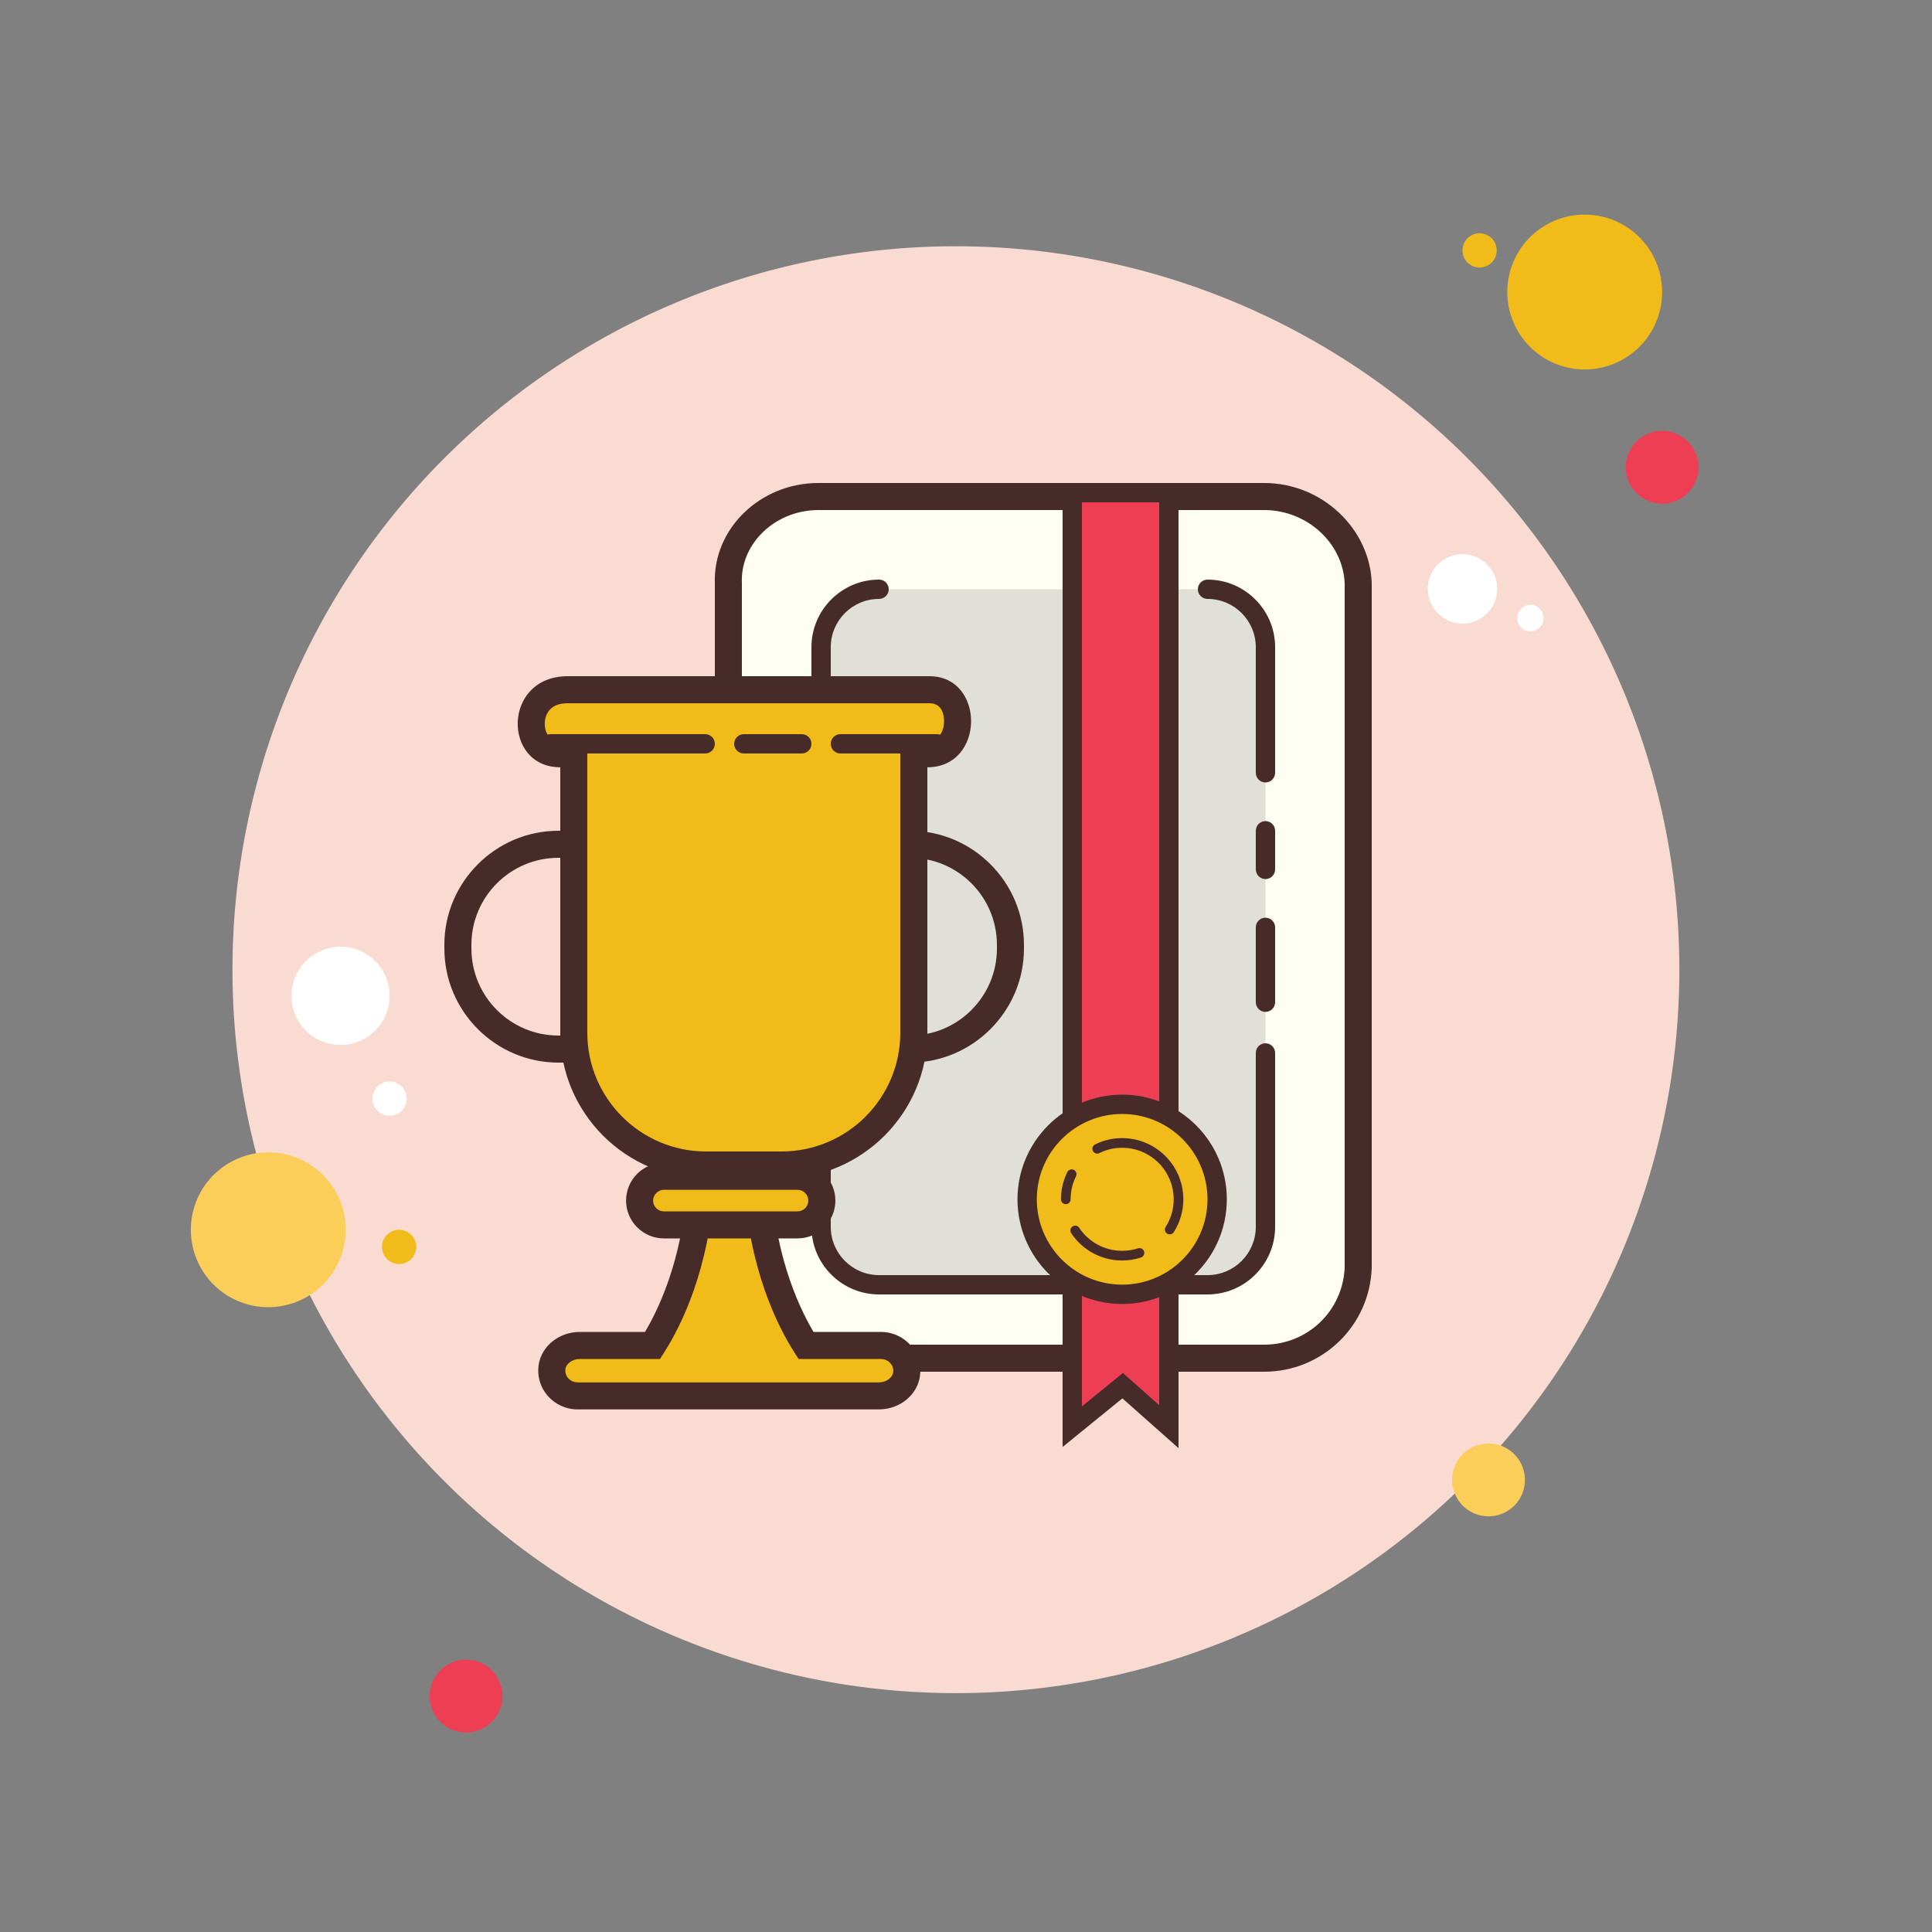 <svg xmlns="http://www.w3.org/2000/svg"  viewBox="0 0 100 100" width="100px" height="100px"><rect x="0" y="0" width="100" height="100" fill="#808080" stroke="none"/><path fill="#f9dbd2" d="M49.478 12.746A37.445 37.445 0 1 0 49.478 87.636A37.445 37.445 0 1 0 49.478 12.746Z"/><path fill="#fff" d="M20.163 55.979A.886.886 0 1 0 20.163 57.751.886.886 0 1 0 20.163 55.979zM79.213 31.31A.684.684 0 1 0 79.213 32.678.684.684 0 1 0 79.213 31.31z"/><path fill="#f1bc19" d="M76.583 12.075A.886.886 0 1 0 76.583 13.847.886.886 0 1 0 76.583 12.075zM20.658 63.653A.886.886 0 1 0 20.658 65.425.886.886 0 1 0 20.658 63.653zM82.024 11.109A4.007 4.007 0 1 0 82.024 19.123 4.007 4.007 0 1 0 82.024 11.109z"/><path fill="#ee3e54" d="M86.031 22.302A1.884 1.884 0 1 0 86.031 26.07A1.884 1.884 0 1 0 86.031 22.302Z"/><path fill="#fbcd59" d="M77.046 74.717A1.884 1.884 0 1 0 77.046 78.485 1.884 1.884 0 1 0 77.046 74.717zM13.885 59.646A4.007 4.007 0 1 0 13.885 67.66 4.007 4.007 0 1 0 13.885 59.646z"/><path fill="#ee3e54" d="M24.123 85.904A1.884 1.884 0 1 0 24.123 89.672A1.884 1.884 0 1 0 24.123 85.904Z"/><path fill="#fff" d="M75.698 28.685A1.796 1.796 0 1 0 75.698 32.277 1.796 1.796 0 1 0 75.698 28.685zM17.626 49.003A2.541 2.541 0 1 0 17.626 54.085 2.541 2.541 0 1 0 17.626 49.003z"/><path fill="#fffef4" d="M42.356,70.3c-1.306,0-2.56-0.524-3.441-1.438c-0.827-0.859-1.259-1.979-1.216-3.154L37.7,30.219 c-0.044-1.146,0.379-2.225,1.188-3.065c0.889-0.924,2.152-1.453,3.468-1.453h23.074c2.594,0,4.778,2.013,4.87,4.488L70.3,65.623 c-0.089,2.612-2.229,4.677-4.869,4.677H42.356z"/><path fill="#472b29" d="M65.431,26.4c2.213,0,4.078,1.698,4.169,3.79l0.001,35.385c-0.077,2.257-1.908,4.025-4.17,4.025 H42.356c-1.116,0-2.187-0.446-2.937-1.225c-0.694-0.721-1.057-1.659-1.02-2.642l0.001-0.026v-0.026V30.219v-0.027l-0.001-0.027 c-0.036-0.926,0.317-1.823,0.994-2.526c0.757-0.787,1.838-1.239,2.964-1.239H65.431 M65.431,25H42.356 c-3.007,0-5.466,2.371-5.356,5.219v35.462C36.89,68.629,39.349,71,42.356,71h23.075c3.007,0,5.467-2.371,5.569-5.377V30.162 C70.897,27.371,68.438,25,65.431,25L65.431,25z"/><path fill="#e1e0d8" d="M62.5,66.5h-17c-1.657,0-3-1.343-3-3v-30c0-1.657,1.343-3,3-3h17c1.657,0,3,1.343,3,3v30 C65.5,65.157,64.157,66.5,62.5,66.5z"/><path fill="#472b29" d="M65.5 40.5c-.276 0-.5-.224-.5-.5v-6.5c0-1.379-1.121-2.5-2.5-2.5-.276 0-.5-.224-.5-.5s.224-.5.5-.5c1.93 0 3.5 1.57 3.5 3.5V40C66 40.276 65.776 40.5 65.5 40.5zM62.5 67h-17c-1.93 0-3.5-1.57-3.5-3.5v-30c0-1.93 1.57-3.5 3.5-3.5.276 0 .5.224.5.5S45.776 31 45.5 31c-1.379 0-2.5 1.121-2.5 2.5v30c0 1.379 1.121 2.5 2.5 2.5h17c1.379 0 2.5-1.121 2.5-2.5v-9c0-.276.224-.5.5-.5s.5.224.5.5v9C66 65.43 64.43 67 62.5 67z"/><path fill="#ee3e54" d="M60.5 59.155L60.5 25.5 55.5 25.5 55.5 59.319 55.5 73.844 58.109 71.722 60.5 73.844z"/><path fill="#472b29" d="M61,74.955l-2.905-2.576L55,74.895V25h6V74.955z M56,26v46.793l2.122-1.727L60,72.732V26H56z"/><path fill="#f1bc19" d="M58.083 57.159A4.917 4.917 0 1 0 58.083 66.993A4.917 4.917 0 1 0 58.083 57.159Z"/><path fill="#472b29" d="M58.083,67.493c-2.987,0-5.418-2.43-5.418-5.417s2.431-5.417,5.418-5.417s5.417,2.43,5.417,5.417 S61.07,67.493,58.083,67.493z M58.083,57.659c-2.437,0-4.418,1.981-4.418,4.417s1.981,4.417,4.418,4.417 c2.436,0,4.417-1.981,4.417-4.417S60.519,57.659,58.083,57.659z"/><path fill="#472b29" d="M58.083 65.243c-1.063 0-2.05-.528-2.639-1.414-.076-.115-.046-.271.069-.347.116-.077.271-.046.347.069.496.746 1.327 1.191 2.223 1.191.281 0 .558-.043.819-.128.133-.044.272.029.314.16.043.131-.028.272-.16.314C58.745 65.191 58.417 65.243 58.083 65.243zM60.545 63.892c-.046 0-.093-.013-.135-.039-.116-.074-.15-.229-.076-.346.272-.427.416-.922.416-1.431 0-1.471-1.196-2.667-2.667-2.667-.415 0-.813.092-1.181.274-.121.063-.272.012-.335-.114-.061-.123-.01-.273.114-.335.438-.216.909-.325 1.401-.325 1.746 0 3.167 1.421 3.167 3.167 0 .604-.171 1.192-.494 1.7C60.708 63.851 60.627 63.892 60.545 63.892zM55.165 62.326c-.138 0-.25-.112-.25-.25 0-.494.111-.969.331-1.411.061-.122.21-.173.335-.112.123.062.174.211.112.335-.185.372-.278.772-.278 1.188C55.415 62.214 55.303 62.326 55.165 62.326zM47.098 44.4c2.483 0 4.502 2.02 4.502 4.502v.195c0 2.483-2.02 4.502-4.502 4.502H28.902c-2.483 0-4.502-2.02-4.502-4.502v-.195c0-2.483 2.02-4.502 4.502-4.502H47.098M47.098 43H28.902C25.656 43 23 45.656 23 48.902v.195C23 52.344 25.656 55 28.902 55h18.195C50.344 55 53 52.344 53 49.098v-.195C53 45.656 50.344 43 47.098 43L47.098 43z"/><path fill="#f1bc19" d="M36.547,60.3c-3.775,0-6.847-3.071-6.847-6.847V39.014H29c-1.039,0-1.504-0.778-1.504-1.55 c0-0.457,0.166-0.898,0.455-1.211c0.335-0.362,0.831-0.553,1.437-0.553h18.719c1.15,0,1.457,1.021,1.457,1.625 c0,0.627-0.329,1.688-1.563,1.688h-0.7v14.439c0,3.775-3.071,6.847-6.847,6.847H36.547z"/><path fill="#472b29" d="M48.106,36.4c0.684,0,0.757,0.647,0.757,0.925c0,0.297-0.084,0.989-0.863,0.989h-1.4v1.4v13.739 c0,3.389-2.757,6.147-6.147,6.147h-3.907c-3.389,0-6.147-2.757-6.147-6.147V39.714v-1.4H29c-0.699,0-0.804-0.532-0.804-0.85 c0-0.283,0.098-0.552,0.269-0.737c0.201-0.218,0.512-0.328,0.923-0.328H48.106 M48.106,35H29.388C26,35,26,39.714,29,39.714 v13.739C29,57.604,32.396,61,36.547,61h3.907C44.604,61,48,57.604,48,53.453V39.714C51,39.714,51,35,48.106,35L48.106,35z"/><path fill="#f1bc19" d="M45.6,69.642h-3.882c-0.899-1.404-2.403-4.429-2.541-9.129h-1.268h-0.323h-1.268 c-0.138,4.7-1.642,7.724-2.541,9.129h-3.774c-0.681,0-1.327,0.448-1.427,1.107c-0.122,0.804,0.519,1.502,1.319,1.502h15.6 c0.681,0,1.327-0.448,1.427-1.107C47.043,70.34,46.402,69.642,45.6,69.642z"/><path fill="#472b29" d="M45.494,72.95h-15.6c-0.599,0-1.164-0.26-1.553-0.711c-0.379-0.441-0.547-1.022-0.46-1.597 c0.148-0.97,1.06-1.701,2.12-1.701h3.384c0.859-1.447,2.108-4.251,2.232-8.449l0.02-0.68h4.22l0.02,0.68 c0.123,4.2,1.373,7.002,2.232,8.449h3.491c0.599,0,1.164,0.26,1.553,0.712c0.379,0.44,0.547,1.022,0.46,1.596 C47.466,72.219,46.556,72.95,45.494,72.95z M30.002,70.342c-0.362,0-0.692,0.229-0.735,0.512c-0.035,0.231,0.07,0.396,0.137,0.473 c0.122,0.143,0.301,0.224,0.491,0.224h15.6c0.362,0,0.692-0.229,0.734-0.511c0.035-0.232-0.07-0.396-0.137-0.474 c-0.122-0.143-0.302-0.224-0.491-0.224h-4.265l-0.207-0.322c-0.885-1.382-2.36-4.316-2.621-8.807h-1.521 c-0.262,4.488-1.736,7.424-2.621,8.806l-0.207,0.323H30.002z"/><path fill="#f1bc19" d="M41.281,63.4h-6.918c-0.692,0-1.258-0.566-1.258-1.258l0,0c0-0.692,0.566-1.258,1.258-1.258h6.918 c0.692,0,1.258,0.566,1.258,1.258l0,0C42.539,62.834,41.973,63.4,41.281,63.4z"/><path fill="#472b29" d="M41.281,64.1h-6.918c-1.079,0-1.958-0.879-1.958-1.958s0.879-1.958,1.958-1.958h6.918 c1.079,0,1.958,0.879,1.958,1.958S42.36,64.1,41.281,64.1z M34.363,61.584c-0.303,0-0.558,0.255-0.558,0.558 c0,0.308,0.25,0.558,0.558,0.558h6.918c0.308,0,0.558-0.25,0.558-0.558c0-0.303-0.255-0.558-0.558-0.558H34.363z"/><g><path fill="#472b29" d="M65.5,52.375c-0.276,0-0.5-0.224-0.5-0.5V48c0-0.276,0.224-0.5,0.5-0.5S66,47.724,66,48v3.875 C66,52.151,65.776,52.375,65.5,52.375z"/></g><g><path fill="#472b29" d="M65.5,45.5c-0.276,0-0.5-0.224-0.5-0.5v-2c0-0.276,0.224-0.5,0.5-0.5S66,42.724,66,43v2 C66,45.276,65.776,45.5,65.5,45.5z"/></g><g><path fill="#472b29" d="M36.5,39h-8c-0.276,0-0.5-0.224-0.5-0.5s0.224-0.5,0.5-0.5h8c0.276,0,0.5,0.224,0.5,0.5 S36.776,39,36.5,39z"/></g><g><path fill="#472b29" d="M41.5,39h-3c-0.276,0-0.5-0.224-0.5-0.5s0.224-0.5,0.5-0.5h3c0.276,0,0.5,0.224,0.5,0.5 S41.776,39,41.5,39z"/></g><g><path fill="#472b29" d="M48.5,39h-5c-0.276,0-0.5-0.224-0.5-0.5s0.224-0.5,0.5-0.5h5c0.276,0,0.5,0.224,0.5,0.5 S48.776,39,48.5,39z"/></g></svg>